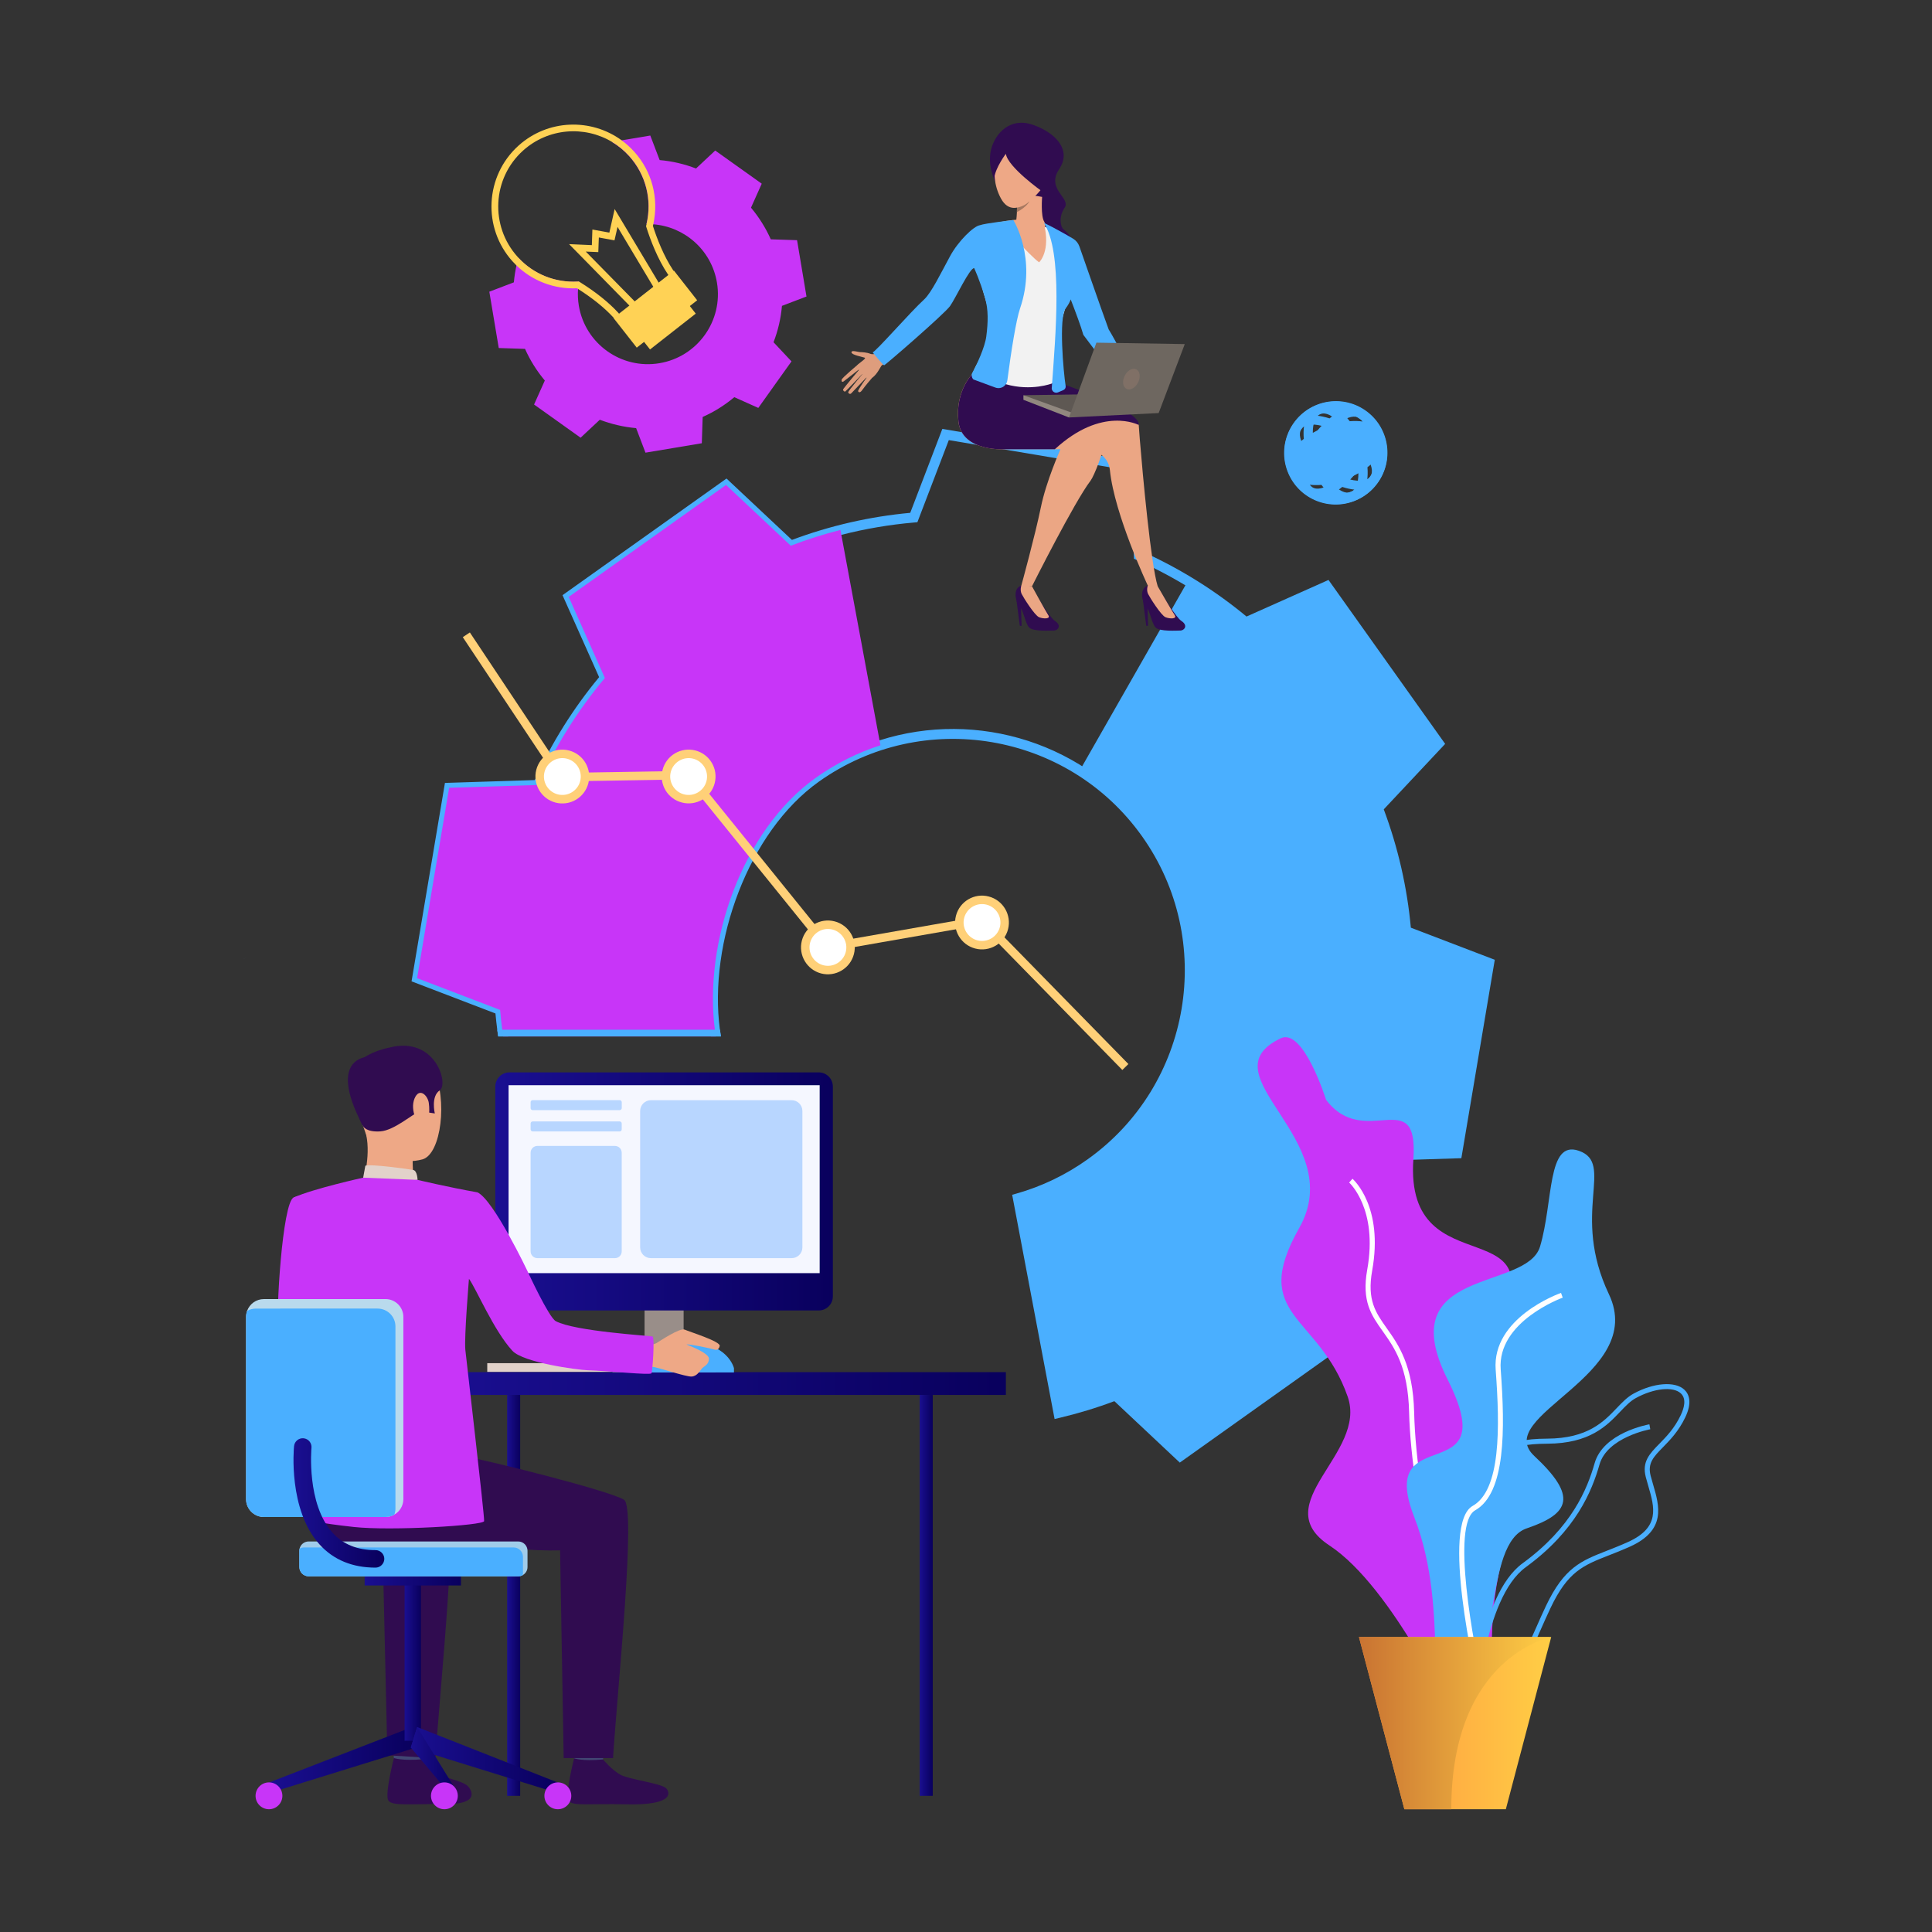 <?xml version="1.0" encoding="utf-8"?>
<!-- Generator: Adobe Illustrator 27.3.1, SVG Export Plug-In . SVG Version: 6.00 Build 0)  -->
<svg version="1.1" id="Layer_1" xmlns="http://www.w3.org/2000/svg" xmlns:xlink="http://www.w3.org/1999/xlink" x="0px" y="0px"
	 viewBox="0 0 500 500" style="enable-background:new 0 0 500 500;" xml:space="preserve">
<rect x="0" y="0" width="500" height="500" fill="#333333" stroke="none"/>
<style type="text/css">
	.st0{fill:#4AAFFF;}
	.st1{fill:#C835F8;}
	.st2{fill:#FFD255;}
	.st3{fill:#FFD078;}
	.st4{fill:#FFFFFF;}
	.st5{fill:#323657;}
	.st6{fill:#DE9D7D;}
	.st7{fill:#300C50;}
	.st8{fill:#EBA684;}
	.st9{fill:#EB4747;}
	.st10{fill:#F2F2F2;}
	.st11{fill:#EEA886;}
	.st12{fill:#A77860;}
	.st13{fill:#5E5853;}
	.st14{fill:#91887F;}
	.st15{fill:#6E6760;}
	.st16{fill:#807066;}
	.st17{fill:url(#SVGID_1_);}
	.st18{fill:url(#SVGID_00000137821616894837778690000005575025450812327570_);}
	.st19{fill:#3A3F47;}
	.st20{fill:#E2D2CA;}
	.st21{fill:url(#SVGID_00000065785728057143943700000015917307053562508219_);}
	.st22{fill:#CCBDB7;}
	.st23{fill:#998E89;}
	.st24{fill:url(#SVGID_00000058573781090669644630000011389192078013324172_);}
	.st25{fill:#424773;}
	.st26{fill:url(#SVGID_00000136382506583456540640000008454223026490355369_);}
	.st27{fill:url(#SVGID_00000178191417454736796220000015767936561031296702_);}
	.st28{fill:url(#SVGID_00000000205026707391032350000017446245097401149624_);}
	.st29{fill:url(#SVGID_00000183219496646526717450000009167787519330102661_);}
	.st30{fill:url(#SVGID_00000052809132383230153810000008276365924406593171_);}
	.st31{fill:#A0CCEA;}
	.st32{fill:url(#SVGID_00000028320294656395606000000002856528198813178509_);}
	.st33{fill:url(#SVGID_00000091699644843586870250000002557346118597971105_);}
	.st34{fill:#F5F7FF;}
	.st35{fill:#B9DAED;}
	.st36{fill:url(#SVGID_00000062885678251314351670000012782021415416925599_);}
	.st37{fill:#B8D6FF;}
	.st38{clip-path:url(#SVGID_00000064352651574952331050000011193877517309210261_);fill:#4AAFFF;}
</style>
<g>
	<g>
		<g>
			<g>
				<path class="st0" d="M106.51,253.97l21.71,8.31c0.13,1.4,0.29,2.81,0.47,4.22c0.08,0.58,0.15,1.15,0.24,1.72h2.6
					c-0.08-0.58-0.17-1.15-0.24-1.72c-0.23-1.74-0.42-3.49-0.57-5.24l-0.07-0.81l-21.25-8.13l7.95-47.2l22.74-0.72l0.33-0.74
					c4.42-9.9,10.18-19.12,17.13-27.38l0.52-0.61l-9.27-20.76l39-27.74l16.58,15.55l0.75-0.29c4.13-1.58,8.35-2.92,12.63-4.01
					c6.17-1.58,12.47-2.65,18.85-3.2l0.81-0.07l8.13-21.25l47.2,7.96l0.72,22.74l0.74,0.33c9.92,4.43,19.13,10.19,27.38,17.13
					l0.61,0.52l20.76-9.27l27.74,38.99l-15.55,16.58l0.29,0.76c3.86,10.07,6.28,20.67,7.21,31.47l0.07,0.8l21.25,8.14l-7.95,47.19
					l-22.75,0.72l-0.33,0.74c-4.42,9.91-10.18,19.12-17.13,27.37l-0.52,0.62l9.27,20.75l-38.99,27.76l-16.58-15.55l-0.76,0.29
					c-4.33,1.65-8.79,3.05-13.27,4.17l-10.05-53.07c6.43-1.95,12.49-4.94,18.03-8.89c28.1-20,34.69-59.13,14.7-87.23
					c-16.15-22.7-44.79-31.37-70.01-23.32c-6.01,1.91-11.82,4.77-17.22,8.62c-18.89,13.44-29.69,43.1-26.69,66.28
					c0.07,0.58,0.15,1.15,0.24,1.72h2.61c-0.1-0.57-0.18-1.14-0.25-1.72l-0.01-0.01c-3-22.5,7.39-51.23,25.59-64.18
					c26.94-19.17,64.47-12.85,83.64,14.09c19.17,26.94,12.85,64.47-14.09,83.65c-5.63,4.01-11.81,6.98-18.37,8.84l-1.13,0.32
					l10.98,58.03l1.31-0.31c4.77-1.13,9.54-2.57,14.16-4.31l16.93,15.9l42.44-30.2l-9.47-21.22c6.69-8.06,12.29-17.02,16.66-26.62
					l23.24-0.74l8.65-51.35l-21.72-8.31c-0.97-10.5-3.33-20.79-7.01-30.62l15.89-16.94l-30.19-42.43l-21.22,9.47
					c-8.06-6.69-17.02-12.29-26.63-16.66l-0.74-23.23L243.88,111l-8.31,21.72c-10.5,0.97-20.8,3.33-30.62,7.01l-16.93-15.89
					l-42.44,30.19l9.47,21.22c-6.7,8.08-12.3,17.03-16.66,26.63l-23.24,0.74L106.51,253.97z"/>
			</g>
			<path class="st1" d="M107.95,253.15l21.48,8.22c0.14,1.71,0.33,3.42,0.55,5.13c0.08,0.58,0.16,1.15,0.24,1.72h55.04
				c-0.09-0.57-0.17-1.15-0.25-1.72c-2.92-22.38,6.93-51.56,26.14-65.23c5.25-3.73,10.89-6.52,16.71-8.4l-0.24-1.27l-9.88-53.18
				l-0.24-1.27c-4.33,1.1-8.62,2.46-12.85,4.08l-16.75-15.72l-40.72,28.97l9.36,20.99c-7.12,8.47-12.91,17.81-17.31,27.68
				l-22.99,0.73l-4.16,24.64L107.95,253.15z"/>
			<path class="st0" d="M128.69,266.5c0.08,0.58,0.15,1.15,0.24,1.72h57.64c-0.1-0.57-0.18-1.14-0.25-1.72l-0.01-0.01H128.69z"/>
		</g>
		<path class="st0" d="M307.42,150.36l-27.98,49.04c6.54,4.13,12.4,9.57,17.16,16.26c19.62,27.57,13.17,65.82-14.39,85.44
			c-5.87,4.17-12.22,7.17-18.77,9.03l10.52,55.55c4.98-1.17,9.9-2.69,14.75-4.54l16.75,15.72l20.36-14.48l20.36-14.5l-9.37-20.98
			c7.13-8.48,12.92-17.81,17.32-27.68l22.99-0.73l4.15-24.64l4.16-24.64l-21.49-8.23c-0.92-10.76-3.33-21.48-7.29-31.82l15.72-16.76
			l-14.48-20.36l-14.48-20.36l-20.98,9.37"/>
	</g>
	<g>
		<path class="st1" d="M164.63,110.8l2.42,6.35l7.29-1.22l7.29-1.22l0.22-6.8c3-1.33,5.74-3.07,8.19-5.12l6.21,2.78l4.29-6.02
			l4.3-6.02l-4.65-4.96c1.15-2.98,1.9-6.15,2.18-9.41l6.35-2.42l-1.22-7.29l-1.22-7.29l-6.8-0.22c-1.33-2.99-3.07-5.74-5.12-8.19
			l2.78-6.21l-6.02-4.29l-6.02-4.29l-4.97,4.65c-2.98-1.15-6.15-1.9-9.41-2.18l-2.42-6.35l-7.29,1.22l-0.14,0.02l-2.51,0.42
			c1.62,0.97,3.13,2.19,4.46,3.67c4.31,4.78,5.97,11.34,4.47,17.6c0.6-0.02,1.19,0,1.77,0.04c8.12,0.62,15.09,6.69,16.49,15.09
			c1.65,9.87-5.02,19.21-14.89,20.86c-9.87,1.65-19.21-5.02-20.86-14.89c-0.24-1.46-0.3-2.9-0.2-4.31c0.04-0.64,0.12-1.27,0.24-1.9
			l-0.06-0.04l-0.27,0.02c-5.82,0.33-11.4-1.9-15.35-6.15c-0.19,0.65-0.35,1.31-0.5,1.98c-0.31,1.43-0.54,2.88-0.67,4.36l-6.35,2.42
			l1.22,7.29l1.22,7.29l6.8,0.22c1.33,3,3.07,5.74,5.12,8.19l-2.78,6.21l6.02,4.29l6.02,4.3l4.97-4.65
			C158.21,109.76,161.37,110.51,164.63,110.8z"/>
		<g>
			<g>
				<path class="st2" d="M165.29,85.06c2.18-0.04,4.46-0.81,6.42-2.34c0.21-0.17,0.42-0.34,0.61-0.52c1.58-1.43,2.69-3.22,3.2-5.16
					c0.05-0.17,0.08-0.34,0.12-0.51c0.48-2.37,0.02-4.64-1.31-6.43c-0.03-0.04-0.06-0.08-0.09-0.12c-2.5-3.75-4.23-8.28-5.27-11.51
					c0.03-0.14,0.07-0.29,0.1-0.43c1.49-6.71-0.33-13.69-4.95-18.8c-1-1.1-2.08-2.08-3.23-2.92c-7.93-5.8-19.13-5.46-26.71,1.38
					c-8.68,7.83-9.37,21.26-1.54,29.94c0.33,0.37,0.67,0.72,1.02,1.06c4.18,4.04,9.8,6.17,15.67,5.91c0.09,0.06,0.19,0.12,0.28,0.18
					c3.75,2.38,6.82,4.86,9.12,7.36c0.03,0.04,0.07,0.08,0.1,0.12C160.4,84.16,162.77,85.11,165.29,85.06z M168.3,82.7
					c-2.99,1.2-6.26,0.68-8.1-1.52c-0.04-0.05-0.08-0.1-0.12-0.15l-0.02-0.02l-0.02-0.03c-2.51-2.74-5.88-5.43-10.01-8l-0.17-0.1
					l-0.06-0.04l-0.27,0.02c-5.82,0.33-11.4-1.9-15.35-6.15c-0.08-0.08-0.15-0.16-0.23-0.25c-7.19-7.97-6.56-20.31,1.42-27.49
					c6.5-5.85,15.89-6.52,23.03-2.24c1.62,0.97,3.13,2.19,4.46,3.67c4.31,4.78,5.97,11.34,4.47,17.6c-0.02,0.1-0.04,0.2-0.07,0.29
					l-0.06,0.24l0.07,0.24c1.06,3.35,2.89,8.19,5.57,12.21l0.04,0.05c0.04,0.05,0.08,0.1,0.11,0.15c1.01,1.38,1.36,3.15,0.98,5.01
					c-0.23,1.14-0.72,2.23-1.42,3.21c-0.52,0.73-1.15,1.38-1.89,1.96C169.9,81.93,169.11,82.38,168.3,82.7z"/>
			</g>
			<g>
				<polygon class="st2" points="163.6,79.81 164.84,78.59 164.26,78 152.58,66.11 151.6,65.11 153.24,65.18 154.84,65.25 
					154.91,63.25 154.98,61.46 156.61,61.76 159.03,62.2 159.55,59.91 159.82,58.72 160.31,59.55 169.08,74.22 169.52,74.96 
					171.01,74.07 170.46,73.14 161.95,58.91 159.07,54.1 157.7,60.2 153.31,59.4 153.17,63.44 147.28,63.18 151.67,67.65 
					162.88,79.08 				"/>
			</g>
			<g>
				
					<rect x="164.77" y="80.4" transform="matrix(-0.787 0.617 -0.617 -0.787 359.341 42.775)" class="st2" width="15.04" height="6.06"/>
			</g>
			<g>
				
					<rect x="159.67" y="75.13" transform="matrix(-0.787 0.617 -0.617 -0.787 352.444 38.322)" class="st2" width="19.87" height="9.75"/>
			</g>
		</g>
	</g>
	<g>
		<g>
			<g>
				<g>
					<polygon class="st3" points="290.46,276.91 292.03,275.37 254.51,237.02 214.71,243.99 178.74,199.49 145.79,200.02 
						121.6,163.68 119.77,164.9 144.62,202.24 177.7,201.7 213.81,246.37 253.75,239.38 					"/>
				</g>
			</g>
		</g>
		<g>
			<g>
				<path class="st4" d="M208.58,243.71c-0.81,3.13,1.07,6.33,4.21,7.15c3.13,0.81,6.33-1.07,7.14-4.21
					c0.81-3.13-1.07-6.33-4.21-7.15C212.6,238.69,209.4,240.58,208.58,243.71z"/>
			</g>
		</g>
		<g>
			<g>
				<path class="st3" d="M207.52,243.44c0.96-3.72,4.77-5.96,8.48-4.99c3.72,0.96,5.96,4.77,4.99,8.48c-0.96,3.72-4.77,5.96-8.48,5
					C208.8,250.96,206.56,247.15,207.52,243.44z M209.65,243.99c-0.66,2.54,0.88,5.15,3.42,5.81c2.54,0.66,5.15-0.87,5.81-3.42
					c0.66-2.54-0.88-5.15-3.42-5.81C212.91,239.91,210.31,241.44,209.65,243.99z"/>
			</g>
		</g>
		<g>
			<g>
				<path class="st4" d="M172.54,199.5c-0.81,3.13,1.07,6.33,4.21,7.15c3.13,0.81,6.33-1.07,7.15-4.21
					c0.81-3.13-1.07-6.33-4.21-7.14C176.55,194.48,173.35,196.36,172.54,199.5z"/>
			</g>
		</g>
		<g>
			<g>
				<path class="st3" d="M171.48,199.22c0.96-3.72,4.77-5.96,8.49-5c3.72,0.96,5.96,4.77,4.99,8.48c-0.96,3.72-4.77,5.96-8.48,4.99
					C172.75,206.74,170.51,202.94,171.48,199.22z M173.6,199.77c-0.66,2.54,0.87,5.15,3.42,5.81c2.54,0.66,5.15-0.87,5.81-3.42
					c0.66-2.54-0.87-5.15-3.42-5.81C176.87,195.7,174.26,197.23,173.6,199.77z"/>
			</g>
		</g>
		<g>
			<g>
				<path class="st4" d="M139.85,199.49c-0.81,3.13,1.07,6.33,4.21,7.15c3.13,0.81,6.33-1.07,7.15-4.21
					c0.81-3.13-1.07-6.33-4.21-7.15C143.86,194.48,140.66,196.36,139.85,199.49z"/>
			</g>
		</g>
		<g>
			<g>
				<path class="st3" d="M138.79,199.22c0.96-3.72,4.77-5.96,8.48-4.99c3.72,0.96,5.96,4.77,4.99,8.49
					c-0.96,3.72-4.77,5.96-8.48,4.99C140.07,206.74,137.83,202.93,138.79,199.22z M140.92,199.77c-0.66,2.54,0.88,5.15,3.42,5.81
					c2.54,0.66,5.15-0.88,5.81-3.42c0.66-2.54-0.87-5.15-3.42-5.81C144.18,195.69,141.58,197.23,140.92,199.77z"/>
			</g>
		</g>
		<g>
			<g>
				<path class="st4" d="M248.47,237.27c-0.81,3.13,1.07,6.33,4.21,7.14c3.13,0.81,6.33-1.07,7.15-4.21
					c0.81-3.13-1.07-6.33-4.21-7.15C252.48,232.26,249.28,234.14,248.47,237.27z"/>
			</g>
		</g>
		<g>
			<g>
				<path class="st3" d="M247.4,237c0.96-3.72,4.77-5.96,8.48-4.99c3.72,0.96,5.96,4.77,5,8.48c-0.96,3.72-4.77,5.96-8.49,4.99
					C248.68,244.52,246.44,240.72,247.4,237z M249.53,237.55c-0.66,2.54,0.87,5.15,3.42,5.81c2.54,0.66,5.15-0.87,5.81-3.42
					c0.66-2.54-0.87-5.15-3.42-5.81C252.79,233.47,250.19,235.01,249.53,237.55z"/>
			</g>
		</g>
	</g>
	<g>
		<path class="st5" d="M121.35,307.66c0,0-0.01,0-0.02,0C121.41,307.7,121.42,307.7,121.35,307.66z"/>
	</g>
	<g>
		<path class="st6" d="M227.92,91.13c0,0-1.81,0.81-2.67,0.44c-0.86-0.37-2.19-0.44-2.61-0.44c-0.56,0-2.31-0.63-2.28,0.06
			c0.03,0.68,2.85,1.16,3.42,1.38c0.58,0.21-1.72,1.48-1.94,2.04c-0.21,0.56,2.38,4.26,3.85,3.2c1.47-1.05,2.26-3.15,2.56-3.29
			c0.3-0.13,1.1-0.72,1.1-0.72L227.92,91.13z"/>
		<g>
			<path class="st6" d="M222.12,94.28c0,0-4.25,3.52-4.31,4c-0.07,0.48,0.16,0.7,0.57,0.39c0.41-0.31,4.21-3.28,4.21-3.28
				s-4.26,5.03-4.4,5.4c-0.08,0.22,0.32,0.67,0.56,0.53c0.24-0.15,4.76-4.88,4.76-4.88s-3.96,4.7-3.99,5.05
				c-0.02,0.31,0.46,0.64,0.78,0.31c0.32-0.33,4.27-4.47,4.27-4.47s-2.65,3.61-2.49,3.93c0.1,0.19,0.43,0.6,1.09-0.35
				c0.65-0.95,2.45-3.03,2.45-3.03L222.12,94.28z"/>
			<g>
				<g>
					<g>
						<path class="st7" d="M301.03,154.17c0,0,3.3,5.59,4.69,6.51c1.89,1.24,0.71,2.49-0.19,2.5c-0.9,0-5.48,0.33-6.5-0.82
							c-1.01-1.15-1.51-4.58-2.45-5.48c-0.94-0.9-1.91-4.47,0.46-5.34C299.14,150.77,301.03,154.17,301.03,154.17z"/>
					</g>
				</g>
				<g>
					<g>
						<path class="st8" d="M299.6,151.71c0,0,3.78,6.55,4.43,7.52c0.65,0.97-1.23,0.97-2.39,0.51c-1.16-0.46-4.09-5.16-4.51-6.01
							c-0.5-1.02-0.09-2.19-0.09-2.19L299.6,151.71z"/>
					</g>
				</g>
				<g>
					<g>
						<polygon class="st7" points="295.78,155.24 296.65,161.95 297.11,161.97 296.97,157.14 						"/>
					</g>
				</g>
				<g>
					<g>
						<path class="st7" d="M268.31,154.17c0,0,3.3,5.59,4.69,6.51c1.89,1.24,0.71,2.49-0.19,2.5c-0.9,0-5.48,0.33-6.5-0.82
							c-1.01-1.15-1.51-4.58-2.45-5.48c-0.94-0.9-1.94-4.56,0.46-5.34C266.43,150.85,268.31,154.17,268.31,154.17z"/>
					</g>
				</g>
				<g>
					<g>
						<path class="st8" d="M267.08,151.73c0,0,3.58,6.54,4.23,7.5c0.65,0.97-1.23,0.97-2.39,0.51c-1.16-0.46-4.09-5.16-4.51-6.01
							c-0.5-1.02-0.09-2.19-0.09-2.19L267.08,151.73z"/>
					</g>
				</g>
				<g>
					<g>
						<polygon class="st7" points="263.05,155.24 263.93,161.95 264.39,161.97 264.24,157.14 						"/>
					</g>
				</g>
				<g>
					<g>
						<path class="st8" d="M253.67,103.27l29.86,13.61c0,0,3.33,1.08,3.71,4.78c1.17,11.55,9.81,29.88,9.81,29.88
							c2.77,1.36,2.56,0.18,2.56,0.18c-1.75-5.61-3.87-28.72-4.63-38.01c-0.16-1.97-0.26-3.32-0.28-3.75
							c-0.01-0.29-0.34-0.68-0.89-1.13c-4.1-3.32-20.96-10.2-20.96-10.2C260.19,98.3,253.67,103.27,253.67,103.27z"/>
					</g>
				</g>
				<g>
					<g>
						<path class="st8" d="M248.04,109.11c0.92,8.07,12.45,7.15,12.45,7.15h13.96c0,0-3.67,8.16-5.08,15.05
							c-1.5,7.31-5.05,20.23-5.05,20.23s0.23,0.44,2.76,0.19c0,0,10.96-21.85,15.16-27.34c0.9-1.18,3.49-7.6,3.93-11.42
							c0.15-1.29,0.06-2.28-0.42-2.69c-0.48-0.41-1.6-1.17-3.08-2.11c-4.37-2.76-11.97-7-16.2-7.96
							c-5.67-1.27-14.63-3.66-14.63-3.66S247.12,101.04,248.04,109.11z"/>
					</g>
				</g>
				<path class="st7" d="M257.55,46.94c0,0-2.09-3.97-1.07-8.19c1.02-4.23,4.94-8.44,10.68-6.5c5.74,1.93,10.38,6.39,6.94,11.55
					c-3.44,5.16,3.11,7.49,1.44,9.94c-1.67,2.45-1.04,5.02-0.33,5.59c0.71,0.57,2.99,2.61,2.74,5.02
					c-0.25,2.41-11.14-7.02-11.14-7.02S260.88,45.4,257.55,46.94z"/>
				<path class="st9" d="M275.04,97.66c0,0-0.86,4.2-23.17-1.1C251.88,96.55,259.35,94.07,275.04,97.66z"/>
				<g>
					<path class="st10" d="M251.63,97.73c-0.35,0.66-0.69,1.32-1.04,1.98c8.15,0.24,16.3,0.47,24.46,0.71
						c-1.29-4.32-0.87-10.16-0.65-14.6c0.28-5.42,3.27-9.19,2.95-14.67c1.61,0.26,1.89,0.31,3.51,0.56
						c-2.47-7.04-3.32-10.52-10.99-13.23c-2.5-0.88-4.14-1.06-6.84-0.83c-8.89,0.73-11.57,0.84-15.93,8.89
						c6.83,1.09,5.71,3.54,7.78,10.34c1.01,3.31,2.07,7.01,1.52,10.51C255.86,90.82,251.63,94.59,251.63,97.73z"/>
				</g>
				<g>
					<path class="st11" d="M265.81,60.18c-3.64-0.69-2.86-2.71-2.86-2.71s0.17-1.14,0.23-2.59c0.02-0.37,0.03-0.76,0.02-1.15
						c0-0.6-0.03-1.21-0.1-1.79c-0.3-2.44,6.6-0.98,6.6-0.98s-0.4,4.94,0.55,6.42C271.21,58.86,269.44,60.87,265.81,60.18z"/>
				</g>
				<g>
					<path class="st11" d="M258.87,57.46c0,0,7.34,8.47,10.05,10.43c0,0,3.12-2.82,1.2-10.25
						C270.11,57.64,266.57,55.87,258.87,57.46z"/>
				</g>
				<path class="st11" d="M259.07,37.07c0,0-3.81,7.34-0.03,14.29c3.78,6.95,11.2-3.03,11.68-4.2c0.48-1.17,3.03-7.8-2.04-9.81
					C263.62,35.34,260.15,35.08,259.07,37.07z"/>
				<path class="st7" d="M260.31,39.8c0,0-2.64,3.53-2.97,6.13c0,0-1.02-4.91,1.96-9.64c2.98-4.73,10.48-0.27,11.47,1.61
					c1,1.88,3.94,3.53-1.05,11.65C269.72,49.55,260.83,43.28,260.31,39.8z"/>
				<path class="st12" d="M266.42,52.1c0,0-0.66,1.45-3.25,2.79c0.02-0.37,0.03-0.77,0.03-1.16
					C263.21,53.72,264.95,53.52,266.42,52.1z"/>
				<g>
					<path class="st7" d="M273,116.26h-12.51c0,0-11.52,0.92-12.44-7.15c-0.92-8.07,3.79-12.55,3.79-12.55s6.09,1.62,11.4,2.9
						c2.66-0.57,5.87-0.93,9.61-0.84c0,0,22.52,7.44,21.85,11.36C294.69,109.99,285.27,104.95,273,116.26z"/>
				</g>
				<polygon class="st13" points="264.86,102.28 288.7,101.93 276.66,108.04 				"/>
				<path class="st10" d="M272.26,99.24c0,0-5.36,2.08-11.94,0.2l-0.31-2.45l13.54,0.75L272.26,99.24z"/>
				<polygon class="st14" points="276.66,108.04 264.86,103.47 264.86,102.28 277.59,106.88 				"/>
				<g>
					<path class="st0" d="M272.18,100.37c-0.06,0.88,0.83,1.52,1.64,1.17l1.38-0.59c0.42-0.18,0.66-0.62,0.59-1.06
						c-0.58-3.61-1.81-17.64-0.01-20.05c0.67-0.89,1.09-1.67,1.32-2.35c1.19,3.08,2.68,7.04,3.27,9.17l11.27,14.99l3.78,0.96
						c-4.71-11.36-8.5-17.37-8.5-17.37c-0.74-1.98-2.85-7.97-4.72-13.31c-1.18-3.37-2.27-6.48-2.85-8.15
						c-0.3-0.85-0.88-1.56-1.65-2.02c-1.75-1.04-4.65-2.69-7.29-3.97c-0.01-0.01-0.02-0.01-0.03-0.02
						c-0.08-0.04-0.17-0.08-0.25-0.12c0,0,0,0,0,0c0,0,0,0,0,0c5.01,7.58,3.06,29.01,2.07,42.7
						C272.18,100.35,272.18,100.36,272.18,100.37z"/>
					<path class="st0" d="M253.57,58.29c-1.61,0.25-5.59,4.11-7.7,8.02c-2.41,4.45-4.87,9.52-6.71,11.19
						c-3.39,3.07-12.86,13.91-13.31,13.65c-0.17-0.1,2.6,3.24,2.95,3.39c0.18,0.08,15.58-13.27,17.05-15.3
						c1.4-1.93,5.15-10.02,6.27-9.84c0,0,0,0,0,0.01c0,0,0,0,0,0c0.09,0.18,1.45,3.14,2.74,7.47c0.02,0.07,0.04,0.14,0.06,0.22
						c0.89,3.02,0.81,6.29,0.33,9.97c-0.36,2.78-2.44,7.32-3.69,9.53c-0.15,0.27-0.11,0.77,0.05,1.16c0,0,0,0,0,0
						c0.1,0.23,0.24,0.42,0.41,0.48l4.52,1.67l1.06,0.39c0.77,0.28,1.57,0.14,2.17-0.3c0.49-0.36,0.85-0.91,0.93-1.57
						c1.01-7.73,2.28-15.63,3.29-18.61c4.45-13.06-1.74-22.87-1.74-22.87S254.98,57.76,253.57,58.29z"/>
				</g>
				<polygon class="st15" points="276.66,108.04 283.75,88.68 306.62,89.05 299.86,106.9 				"/>
				<path class="st16" d="M291.07,97.25c-0.7,1.39-0.49,2.91,0.47,3.39c0.96,0.48,2.3-0.26,3-1.66c0.7-1.39,0.49-2.91-0.47-3.39
					C293.11,95.11,291.77,95.85,291.07,97.25z"/>
			</g>
		</g>
	</g>
	<g>
		<path class="st1" d="M331.45,268.71c5.88-2.81,11.73,15.91,11.73,15.91c10,13.21,23.97-4.36,22.6,15.38
			c-2.39,34.55,39.77,10.86,20.32,46.94c-19.45,36.07,17.17,20.4,5.09,49.48c-12.09,29.09,3.58,63.78-14.61,49.52
			c0,0-16.01-35.12-32.53-45.98c-16.51-10.86,9.89-23.76,4.73-38.51c-7.51-21.44-25.59-20.59-12.55-43.63
			C349.26,294.79,311.45,278.27,331.45,268.71z"/>
		<g>
			<path class="st4" d="M382.34,432.73c-7.88-5.54-17.11-44.18-17.66-67.19c-0.28-11.79-3.77-16.7-6.84-21.03
				c-2.94-4.14-5.48-7.72-4-15.93c2.83-15.7-4.6-22.47-4.68-22.54l0.86-0.98c0.33,0.29,8.07,7.28,5.1,23.75
				c-1.38,7.67,0.9,10.88,3.78,14.95c3.02,4.26,6.79,9.57,7.08,21.76c0.59,24.7,10.02,61.17,17.11,66.16L382.34,432.73z"/>
		</g>
		<g>
			<path class="st0" d="M385.29,435.6c-1.02,0-2.12-0.12-3.33-0.36c-3.04-0.61-5.03-2.22-5.92-4.76c-2.13-6.08,2.8-15.95,6.8-20.71
				c0.07-0.08,6.75-8.25,6.04-19.59c-0.12-1.9-0.32-3.66-0.49-5.21c-0.5-4.48-0.87-7.72,1.06-9.89c1.7-1.91,4.97-2.73,10.96-2.76
				c10.49-0.05,14.64-4.39,17.97-7.88c1.42-1.48,2.75-2.88,4.38-3.77l0,0c5.23-2.85,10.77-3.27,13.17-1c1.14,1.08,2.1,3.2,0.21,7.15
				c-1.73,3.61-3.97,5.89-5.77,7.73c-2.42,2.47-4.02,4.11-3.19,7.36c0.2,0.76,0.42,1.53,0.65,2.31c1.62,5.53,3.45,11.8-6.02,16.06
				c-2.01,0.9-3.84,1.62-5.46,2.25c-6.61,2.59-10.6,4.16-15.1,13.67c-0.87,1.84-1.64,3.59-2.39,5.27
				C395.31,429.51,392.63,435.6,385.29,435.6z M423.37,361.81c-1.45,0.79-2.66,2.06-4.06,3.53c-3.5,3.67-7.86,8.24-18.91,8.29
				c-5.5,0.02-8.58,0.74-9.99,2.32c-1.54,1.73-1.2,4.73-0.74,8.88c0.18,1.56,0.37,3.34,0.5,5.27c0.75,11.87-6.05,20.16-6.34,20.5
				c-3.96,4.71-8.44,14.09-6.56,19.44c0.73,2.08,2.39,3.4,4.95,3.92c8.92,1.8,11.38-3.78,15.46-13.02c0.75-1.7,1.52-3.45,2.4-5.3
				c4.73-9.98,9.13-11.71,15.8-14.32c1.6-0.63,3.42-1.34,5.4-2.23c8.43-3.79,6.91-8.99,5.3-14.5c-0.23-0.79-0.46-1.57-0.66-2.35
				c-1.01-3.96,0.99-6.01,3.52-8.59c1.82-1.86,3.89-3.97,5.52-7.38c0.86-1.79,1.56-4.22,0.06-5.64
				C433.05,358.74,428.04,359.26,423.37,361.81L423.37,361.81z"/>
		</g>
		<g>
			<path class="st0" d="M382.1,443.12l-1.3-0.07c0.06-1.23,1.71-30.06,13.28-38.5c12.7-9.26,16.71-19.21,18.61-25.88
				c2.25-7.87,13.69-9.97,14.17-10.06l0.23,1.28c-0.11,0.02-11.12,2.05-13.14,9.13c-1.96,6.86-6.07,17.09-19.1,26.58
				C383.76,413.69,382.11,442.83,382.1,443.12z"/>
		</g>
		<path class="st0" d="M408.57,297.81c-8.23-2.82-6.52,13.04-10,24.77c-3.48,11.73-38.68,5.12-23.9,34.5
			c14.78,29.39-18.69,9.83-8.69,35.47c10,25.64,0.87,53.07,11.73,46.09c10.87-6.97,6.1-39.26,17.4-43.1
			c11.3-3.84,13.14-8.31,1.96-18.74c-11.19-10.43,29.32-20.79,19.32-41.85C406.39,313.89,418.07,301.07,408.57,297.81z"/>
		<g>
			<path class="st4" d="M382.75,437.42c-1.03-4.39-9.87-43.02-1.63-47.69c7.27-4.11,7.09-20.12,5.96-35.24
				c-1-13.38,16.18-19.63,16.91-19.89l0.44,1.23c-0.17,0.06-16.98,6.18-16.05,18.57c1.16,15.52,1.29,32-6.61,36.47
				c-6.26,3.55-0.5,34.59,2.25,46.26L382.75,437.42z"/>
		</g>
		
			<linearGradient id="SVGID_1_" gradientUnits="userSpaceOnUse" x1="-1271.643" y1="445.948" x2="-1221.891" y2="445.948" gradientTransform="matrix(1 0 0 1 1623.346 0)">
			<stop  offset="0" style="stop-color:#FF9340"/>
			<stop  offset="1" style="stop-color:#FFCE45"/>
		</linearGradient>
		<polygon class="st17" points="401.45,423.66 389.71,468.23 363.45,468.23 351.7,423.66 		"/>
		
			<linearGradient id="SVGID_00000160165878284921818170000017363571484208518804_" gradientUnits="userSpaceOnUse" x1="-1271.643" y1="445.948" x2="-1221.891" y2="445.948" gradientTransform="matrix(1 0 0 1 1623.346 0)">
			<stop  offset="0" style="stop-color:#C97332"/>
			<stop  offset="1" style="stop-color:#FFCE45"/>
		</linearGradient>
		<path style="fill:url(#SVGID_00000160165878284921818170000017363571484208518804_);" d="M401.45,423.66
			c0,0-25.86,4.86-25.86,44.57h-12.14l-11.75-44.57H401.45z"/>
	</g>
	<path class="st19" d="M62.8,248.29c0.29-0.16,0.6-0.3,0.88-0.43C63.35,247.94,63.06,248.09,62.8,248.29z"/>
	<g>
		<g>
			<rect x="126.1" y="352.79" class="st20" width="38.43" height="2.28"/>
		</g>
		<g>
			
				<linearGradient id="SVGID_00000016785576556247451410000009661721445678774409_" gradientUnits="userSpaceOnUse" x1="4854.984" y1="412.884" x2="4858.352" y2="412.884" gradientTransform="matrix(-1 0 0 1 4989.6 0)">
				<stop  offset="0" style="stop-color:#09005D"/>
				<stop  offset="1" style="stop-color:#1A0F91"/>
			</linearGradient>
			<polygon style="fill:url(#SVGID_00000016785576556247451410000009661721445678774409_);" points="131.25,464.76 134.62,464.76 
				134.62,361.01 131.25,361.01 			"/>
		</g>
		<g>
			<rect x="158.51" y="352.14" class="st22" width="26.72" height="3.26"/>
		</g>
		<g>
			<rect x="166.81" y="324.34" class="st23" width="10.11" height="30.73"/>
		</g>
		<g>
			
				<linearGradient id="SVGID_00000167367450777772670020000003667727929631853748_" gradientUnits="userSpaceOnUse" x1="4729.277" y1="358.057" x2="4877.29" y2="358.057" gradientTransform="matrix(-1 0 0 1 4989.6 0)">
				<stop  offset="0" style="stop-color:#09005D"/>
				<stop  offset="1" style="stop-color:#1A0F91"/>
			</linearGradient>
			
				<rect x="112.31" y="355.11" style="fill:url(#SVGID_00000167367450777772670020000003667727929631853748_);" width="148.01" height="5.9"/>
		</g>
		<g>
			<path class="st1" d="M83.9,319.4c0,0-1.62,22.7,2.82,25.42c2.78,1.7,13.86,7.44,13.53,8.52c-0.33,1.08-6.26,9.58-6.26,9.58
				s-21.28-14.01-21.97-18.43c-0.67-4.32,1.05-33.24,3.97-34.57c2.19-1,3.35-0.17,6.11,1.88C85.98,314.67,83.9,319.4,83.9,319.4z"/>
		</g>
		<g>
			<g>
				<g>
					<path class="st25" d="M110.09,450.59c0,0-0.66,4.59-0.74,5.28c-0.08,0.69-7.36-0.41-7.36-0.41l-0.59-5.47
						C101.39,450,109.18,449.94,110.09,450.59z"/>
				</g>
			</g>
		</g>
		<g>
			<g>
				<g>
					<path class="st7" d="M109.42,455.29c0,0,2.31,2.77,4.54,3.98c2.23,1.2,5.74,1.68,7.06,2.93c0.95,0.9,3.47,4.78-5.8,4.7
						c-9.26-0.08-13.73,0.55-14.72-0.94c-0.99-1.49,1.44-10.98,1.44-10.98S104.12,455.77,109.42,455.29z"/>
				</g>
			</g>
		</g>
		<g>
			<g>
				<g>
					<path class="st25" d="M156.72,450.64c0,0-0.66,4.59-0.74,5.28c-0.08,0.69-7.36-0.41-7.36-0.41l-0.59-5.47
						C148.03,450.05,155.81,449.99,156.72,450.64z"/>
				</g>
			</g>
		</g>
		<g>
			<g>
				<g>
					<path class="st7" d="M156.06,455.34c0,0,2.31,2.77,4.54,3.98c2.23,1.2,10.44,2.2,11.76,3.45c0.95,0.9,2.54,4.53-10.5,4.19
						c-9.26-0.24-13.73,0.55-14.72-0.94c-0.99-1.49,1.44-10.98,1.44-10.98S150.63,455.87,156.06,455.34z"/>
				</g>
			</g>
		</g>
		<g>
			<g>
				<g>
					<path class="st7" d="M86.61,371.25c0,0,26.46,4.48,32.44,5.42c5.98,0.94,38.39,9.01,42.44,11.46
						c3.23,1.95-1.69,48.93-2.84,66.86h-12.77l-0.93-53.76c-15.32,0.38-26.25-3.58-37.4-1.89c-11.15,1.69-20.45,4.1-27.54-5.41
						C80.01,393.92,79.75,373.32,86.61,371.25z"/>
				</g>
			</g>
		</g>
		<g>
			<g>
				<g>
					<path class="st7" d="M112.69,455.03l-12.44-0.77l-1.21-53.04c-6.59,0.16-8.85-0.25-14.19-0.9l-10.04-23.34
						c8.8,1.76,37.01,8.87,40.77,11.15C118.8,390.08,113.84,437.1,112.69,455.03z"/>
				</g>
			</g>
		</g>
		<g>
			<g>
				<g>
					<path class="st11" d="M98.79,272.05c0,0,9.7-2.68,13.4,4.85c3.7,7.53,2.02,21.81-2.87,23.15c-4.89,1.34-11.92-0.2-13.95-4.89
						c-2.03-4.69-3.65-11.35-3.16-15.66C92.7,275.19,96.22,273.08,98.79,272.05z"/>
				</g>
			</g>
		</g>
		<g>
			<g>
				<g>
					<path class="st11" d="M106.79,298.55c0,0-0.11,5.73,0.52,6.95c0.63,1.22-13.51,0.91-13.51,0.91s2.23-6.88,0.97-12.74
						C93.52,287.88,106.79,298.55,106.79,298.55z"/>
				</g>
			</g>
		</g>
		<g>
			<g>
				<g>
					<path class="st7" d="M94.01,291.51c0,0,0.76,1.54,4.42,1.29c3.66-0.25,8.49-4.66,10.04-5.06c1.55-0.4,1.65-1.28,1.65-1.28
						l0.82,1.46l1.59,0.24c0,0-1.08-4.42,1.28-5.98c2.36-1.56-1.06-14.11-13-11.08c0,0-9.11,1.67-9.23,6.75
						C91.46,282.94,92.24,288.81,94.01,291.51z"/>
				</g>
			</g>
		</g>
		<g>
			<g>
				<g>
					<path class="st20" d="M108.06,305.35c0,0-0.04-2.33-1.1-2.56c-1.06-0.22-11.11-1.61-12.41-1.1l-0.56,3.08
						C93.99,304.78,96.49,306.32,108.06,305.35z"/>
				</g>
			</g>
		</g>
		<g>
			<g>
				<g>
					<path class="st11" d="M110.97,285.42c-0.27-1.91-2.44-4.11-3.69-1.13c-1.25,2.98,0.84,7.32,2.24,7.08
						C110.91,291.14,111.34,288.01,110.97,285.42z"/>
				</g>
			</g>
		</g>
		<g>
			<g>
				<g>
					<path class="st5" d="M150.19,332.91c0,0-0.01,0-0.02,0C150.24,332.94,150.25,332.95,150.19,332.91z"/>
				</g>
			</g>
		</g>
		<g>
			<g>
				<g>
					<path class="st7" d="M95.96,273.42c0,0-11.83-0.56-2.06,17.91L95.96,273.42z"/>
				</g>
			</g>
		</g>
		<g>
			<g>
				
					<linearGradient id="SVGID_00000152256848556698790090000005179664018149885623_" gradientUnits="userSpaceOnUse" x1="4881.935" y1="455.525" x2="4919.993" y2="455.525" gradientTransform="matrix(-1 0 0 1 4989.6 0)">
					<stop  offset="0" style="stop-color:#09005D"/>
					<stop  offset="1" style="stop-color:#1A0F91"/>
				</linearGradient>
				<polygon style="fill:url(#SVGID_00000152256848556698790090000005179664018149885623_);" points="69.61,461.32 70.49,463.79 
					107.67,452.27 105.88,447.26 				"/>
			</g>
		</g>
		<g>
			<g>
				
					<linearGradient id="SVGID_00000036971763700430418650000010593655173229278637_" gradientUnits="userSpaceOnUse" x1="4880.66" y1="430.299" x2="4884.885" y2="430.299" gradientTransform="matrix(-1 0 0 1 4989.6 0)">
					<stop  offset="0" style="stop-color:#09005D"/>
					<stop  offset="1" style="stop-color:#1A0F91"/>
				</linearGradient>
				
					<rect x="104.71" y="410.09" style="fill:url(#SVGID_00000036971763700430418650000010593655173229278637_);" width="4.23" height="40.42"/>
			</g>
		</g>
		<g>
			<g>
				
					<linearGradient id="SVGID_00000026157185373569415900000007832590369905477003_" gradientUnits="userSpaceOnUse" x1="4870.311" y1="409.131" x2="4895.234" y2="409.131" gradientTransform="matrix(-1 0 0 1 4989.6 0)">
					<stop  offset="0" style="stop-color:#09005D"/>
					<stop  offset="1" style="stop-color:#1A0F91"/>
				</linearGradient>
				
					<rect x="94.37" y="407.94" style="fill:url(#SVGID_00000026157185373569415900000007832590369905477003_);" width="24.92" height="2.38"/>
			</g>
		</g>
		<g>
			<g>
				
					<linearGradient id="SVGID_00000114765601996304115110000012237631426576648067_" gradientUnits="userSpaceOnUse" x1="4845.225" y1="455.368" x2="4883.283" y2="455.368" gradientTransform="matrix(-1 0 0 1 4989.6 0)">
					<stop  offset="0" style="stop-color:#09005D"/>
					<stop  offset="1" style="stop-color:#1A0F91"/>
				</linearGradient>
				<polygon style="fill:url(#SVGID_00000114765601996304115110000012237631426576648067_);" points="144.37,461.32 143.49,463.79 
					106.32,452.27 107.95,446.95 				"/>
			</g>
		</g>
		<g>
			<g>
				
					<linearGradient id="SVGID_00000075876891077731170420000003934947471071183261_" gradientUnits="userSpaceOnUse" x1="4871.42" y1="456.675" x2="4883.283" y2="456.675" gradientTransform="matrix(-1 0 0 1 4989.6 0)">
					<stop  offset="0" style="stop-color:#09005D"/>
					<stop  offset="1" style="stop-color:#1A0F91"/>
				</linearGradient>
				<polygon style="fill:url(#SVGID_00000075876891077731170420000003934947471071183261_);" points="118.18,463.53 118.18,466.41 
					106.32,452.27 107.95,446.95 				"/>
			</g>
		</g>
		<g>
			<g>
				<path class="st1" d="M147.85,464.76c0,1.92-1.56,3.47-3.48,3.47c-1.92,0-3.48-1.56-3.48-3.47c0-1.92,1.56-3.48,3.48-3.48
					C146.29,461.28,147.85,462.84,147.85,464.76z"/>
			</g>
		</g>
		<g>
			<g>
				<path class="st1" d="M118.48,464.76c0,1.92-1.56,3.47-3.47,3.47c-1.92,0-3.47-1.56-3.47-3.47c0-1.92,1.56-3.48,3.47-3.48
					C116.92,461.28,118.48,462.84,118.48,464.76z"/>
			</g>
		</g>
		<g>
			<g>
				<path class="st1" d="M73.08,464.76c0,1.92-1.56,3.47-3.47,3.47c-1.92,0-3.47-1.56-3.47-3.47c0-1.92,1.56-3.48,3.47-3.48
					C71.53,461.28,73.08,462.84,73.08,464.76z"/>
			</g>
		</g>
		<g>
			<path class="st31" d="M77.47,401.33v4.21c0,1.32,1.08,2.41,2.41,2.41h54.23c0.43,0,0.82-0.1,1.16-0.3
				c0.74-0.41,1.25-1.2,1.25-2.1v-4.21c0-1.33-1.08-2.41-2.41-2.41H79.88c-1.13,0-2.09,0.78-2.34,1.84
				C77.5,400.95,77.47,401.13,77.47,401.33z"/>
		</g>
		<g>
			<path class="st0" d="M77.47,401.33v4.21c0,1.32,1.08,2.41,2.41,2.41h54.23c0.43,0,0.82-0.1,1.16-0.3
				c0.05-0.18,0.07-0.37,0.07-0.56v-4.2c0-1.33-1.08-2.41-2.41-2.41H78.7c-0.42,0-0.81,0.1-1.16,0.3
				C77.5,400.95,77.47,401.13,77.47,401.33z"/>
		</g>
		<g>
			
				<linearGradient id="SVGID_00000127013938899168695030000000587994970828529294_" gradientUnits="userSpaceOnUse" x1="4748.214" y1="412.884" x2="4751.582" y2="412.884" gradientTransform="matrix(-1 0 0 1 4989.6 0)">
				<stop  offset="0" style="stop-color:#09005D"/>
				<stop  offset="1" style="stop-color:#1A0F91"/>
			</linearGradient>
			
				<rect x="238.02" y="361.01" style="fill:url(#SVGID_00000127013938899168695030000000587994970828529294_);" width="3.37" height="103.75"/>
		</g>
		<g>
			
				<linearGradient id="SVGID_00000051366174012631359050000002204147394893410181_" gradientUnits="userSpaceOnUse" x1="4774.053" y1="308.334" x2="4861.404" y2="308.334" gradientTransform="matrix(-1 0 0 1 4989.6 0)">
				<stop  offset="0" style="stop-color:#09005D"/>
				<stop  offset="1" style="stop-color:#1A0F91"/>
			</linearGradient>
			<path style="fill:url(#SVGID_00000051366174012631359050000002204147394893410181_);" d="M211.88,339.15h-80.03
				c-2.02,0-3.66-1.64-3.66-3.66v-54.3c0-2.02,1.64-3.66,3.66-3.66h80.03c2.02,0,3.66,1.64,3.66,3.66v54.3
				C215.55,337.51,213.91,339.15,211.88,339.15z"/>
		</g>
		<g>
			<rect x="131.62" y="280.85" class="st34" width="80.51" height="48.64"/>
		</g>
		<g>
			<path class="st0" d="M189.95,355.19v-1.1c0,0-1.54-6.82-12.45-6.82c-10.9,0-10.68,7.92-10.68,7.92H189.95z"/>
		</g>
		<g>
			<g>
				<path class="st11" d="M166.69,348.28c0,0,2.37-0.18,3.24-0.71c0.87-0.52,6.06-4.02,7.28-3.46c1.22,0.56,9.34,3.05,9.05,4.23
					c-0.28,1.18-1.03,1.07-1.61,0.86c-0.57-0.21-6.47-1.45-6.99-1.24c0,0,5.79,2.11,5.81,3.65c0.02,1.54-1.21,1.92-1.76,2.5
					c-0.55,0.58-1.21,2.03-2.7,2.14c-1.49,0.11-8.77-2.42-10.27-2.54c-1.5-0.12-4.27,0.09-4.46-0.15
					C164.1,353.33,166.69,348.28,166.69,348.28z"/>
			</g>
		</g>
		<g>
			<g>
				<g>
					<path class="st1" d="M123.56,308.58c-7.55-1.33-15.5-3.23-15.5-3.23l-14.07-0.57c0,0-12.91,2.84-17.99,5.14
						c-0.48,0.22-0.48,11.52-1.81,14.48l4.22,8.89c0,0,2.43,17.62,2.94,25.45c0.23,3.6-0.66,34.76-0.66,34.76s1.26,0.62,10.86,1.68
						c9.6,1.06,33.59-0.38,33.74-1.51c0.15-1.14-4.65-42.22-4.86-44.35c-0.32-3.27,0.94-18.36,0.94-18.36
						c1.81,2.43,6.42,13.4,11.23,18.62c2.83,3.07,16.83,4.95,19.47,5.04c5.75,0.19,16.22,1.33,16.53,0.78
						c0.25-0.33,0.91-9.3,0.26-9.52c-0.57-0.19-20.03-1.31-25.02-3.96c-1.82-0.97-7.28-12.86-7.28-12.86
						S127.73,310.46,123.56,308.58z"/>
				</g>
			</g>
		</g>
		<g>
			<path class="st35" d="M63.68,340.83v47.15c0,2.55,2.07,4.62,4.62,4.62h31.47c0.83,0,1.62-0.22,2.29-0.62
				c1.39-0.79,2.33-2.29,2.33-4.01v-47.15c0-2.55-2.07-4.62-4.62-4.62H68.3c-2.01,0-3.71,1.27-4.35,3.06
				C63.78,339.75,63.68,340.28,63.68,340.83z"/>
		</g>
		<g>
			<path class="st0" d="M63.68,340.83v47.15c0,2.55,2.07,4.62,4.62,4.62h31.47c0.83,0,1.62-0.22,2.29-0.62
				c0.18-0.49,0.28-1.01,0.28-1.55v-47.15c0-2.55-2.07-4.62-4.62-4.62H66.24c-0.83,0-1.62,0.22-2.29,0.61
				C63.78,339.75,63.68,340.28,63.68,340.83z"/>
		</g>
		<g>
			
				<linearGradient id="SVGID_00000041978423859820329030000014543230775402501769_" gradientUnits="userSpaceOnUse" x1="4890.157" y1="388.952" x2="4913.649" y2="388.952" gradientTransform="matrix(-1 0 0 1 4989.6 0)">
				<stop  offset="0" style="stop-color:#09005D"/>
				<stop  offset="1" style="stop-color:#1A0F91"/>
			</linearGradient>
			<path style="fill:url(#SVGID_00000041978423859820329030000014543230775402501769_);" d="M97.18,405.7
				c-6,0-10.87-2.02-14.47-5.99c-8.14-8.99-6.68-24.78-6.61-25.45c0.12-1.25,1.24-2.16,2.48-2.03c1.24,0.12,2.15,1.23,2.03,2.48
				c-0.02,0.18-1.31,14.5,5.47,21.97c2.74,3.02,6.38,4.49,11.11,4.49c1.25,0,2.27,1.02,2.27,2.27
				C99.44,404.68,98.43,405.7,97.18,405.7z"/>
		</g>
		<g>
			<g>
				<g>
					<path class="st37" d="M160.38,287.3h-22.53c-0.29,0-0.53-0.24-0.53-0.53v-1.52c0-0.29,0.24-0.53,0.53-0.53h22.53
						c0.29,0,0.53,0.24,0.53,0.53v1.52C160.91,287.06,160.67,287.3,160.38,287.3z"/>
				</g>
			</g>
		</g>
		<g>
			<g>
				<g>
					<path class="st37" d="M160.38,292.81h-22.53c-0.29,0-0.53-0.24-0.53-0.53v-1.52c0-0.29,0.24-0.53,0.53-0.53h22.53
						c0.29,0,0.52,0.23,0.52,0.52v1.52C160.91,292.57,160.67,292.81,160.38,292.81z"/>
				</g>
			</g>
		</g>
		<g>
			<g>
				<g>
					<path class="st37" d="M159.14,325.61h-20.05c-0.98,0-1.77-0.79-1.77-1.77v-25.52c0-0.97,0.79-1.76,1.76-1.76h20.05
						c0.98,0,1.77,0.79,1.77,1.77v25.52C160.91,324.82,160.12,325.61,159.14,325.61z"/>
				</g>
			</g>
		</g>
		<g>
			<g>
				<g>
					<path class="st37" d="M204.87,325.61h-36.41c-1.54,0-2.79-1.25-2.79-2.79v-35.3c0-1.54,1.25-2.79,2.79-2.79h36.41
						c1.54,0,2.79,1.25,2.79,2.79v35.3C207.67,324.36,206.41,325.61,204.87,325.61z"/>
				</g>
			</g>
		</g>
	</g>
	<g>
		<defs>
			<path id="SVGID_00000121979325763789589740000011868336285608667559_" d="M349.44,124.1c0.8-0.85,1.57-1.8,2.28-2.84
				c0.71-1.04,1.32-2.09,1.83-3.14c1.44,2.05,1.93,3.96,1.1,5.16C353.83,124.47,351.87,124.7,349.44,124.1 M341.81,114.46
				c0.88-1.28,1.83-2.41,2.79-3.36c1.24,0.54,2.54,1.26,3.82,2.13c1.28,0.88,2.41,1.83,3.36,2.79c-0.54,1.24-1.26,2.54-2.13,3.82
				c-0.88,1.28-1.83,2.41-2.79,3.36c-1.24-0.54-2.54-1.26-3.82-2.13c-1.28-0.88-2.41-1.83-3.36-2.79
				C340.22,117.03,340.94,115.73,341.81,114.46z M342.02,110.2c-0.8,0.85-1.57,1.8-2.28,2.84c-0.71,1.04-1.32,2.09-1.83,3.14
				c-1.44-2.05-1.93-3.96-1.1-5.16C337.63,109.82,339.6,109.59,342.02,110.2z M346.98,106.39c-2.16-0.25-4.35,0.16-6.27,1.17
				c1.06,0.1,2.2,0.34,3.38,0.72C345.04,107.5,346.02,106.86,346.98,106.39z M351.86,108.22c-1.2-0.82-3.11-0.33-5.16,1.1
				c1.05,0.51,2.11,1.12,3.14,1.83c1.04,0.71,1.99,1.48,2.84,2.28C353.29,111.01,353.06,109.05,351.86,108.22z M355.32,112.12
				c-0.1,1.06-0.34,2.2-0.72,3.38c0.78,0.96,1.41,1.94,1.88,2.9C356.73,116.24,356.33,114.05,355.32,112.12z M344.48,127.9
				c2.16,0.25,4.35-0.16,6.27-1.16c-1.06-0.1-2.2-0.34-3.38-0.72C346.42,126.8,345.44,127.43,344.48,127.9z M339.6,126.07
				c1.2,0.82,3.11,0.33,5.16-1.1c-1.05-0.51-2.11-1.12-3.14-1.83s-1.99-1.48-2.84-2.28C338.18,123.28,338.41,125.25,339.6,126.07z
				 M336.14,122.17c0.1-1.06,0.34-2.2,0.72-3.38c-0.78-0.96-1.41-1.94-1.88-2.9C334.73,118.06,335.14,120.25,336.14,122.17z
				 M356.73,124.7L356.73,124.7c-4.17,6.07-12.47,7.61-18.54,3.44l0,0c-6.07-4.17-7.61-12.47-3.44-18.54l0,0
				c4.17-6.07,12.47-7.61,18.54-3.44l0,0C359.35,110.32,360.9,118.63,356.73,124.7z"/>
		</defs>
		
			<use xlink:href="#SVGID_00000121979325763789589740000011868336285608667559_"  style="overflow:visible;fill-rule:evenodd;clip-rule:evenodd;fill:#4AAFFF;"/>
		<clipPath id="SVGID_00000014598932080420998130000016666438805995225514_">
			<use xlink:href="#SVGID_00000121979325763789589740000011868336285608667559_"  style="overflow:visible;"/>
		</clipPath>
		
			<rect x="332.4" y="103.81" transform="matrix(0.566 -0.824 0.824 0.566 53.443 335.828)" style="clip-path:url(#SVGID_00000014598932080420998130000016666438805995225514_);fill:#4AAFFF;" width="26.67" height="26.67"/>
	</g>
</g>
</svg>

